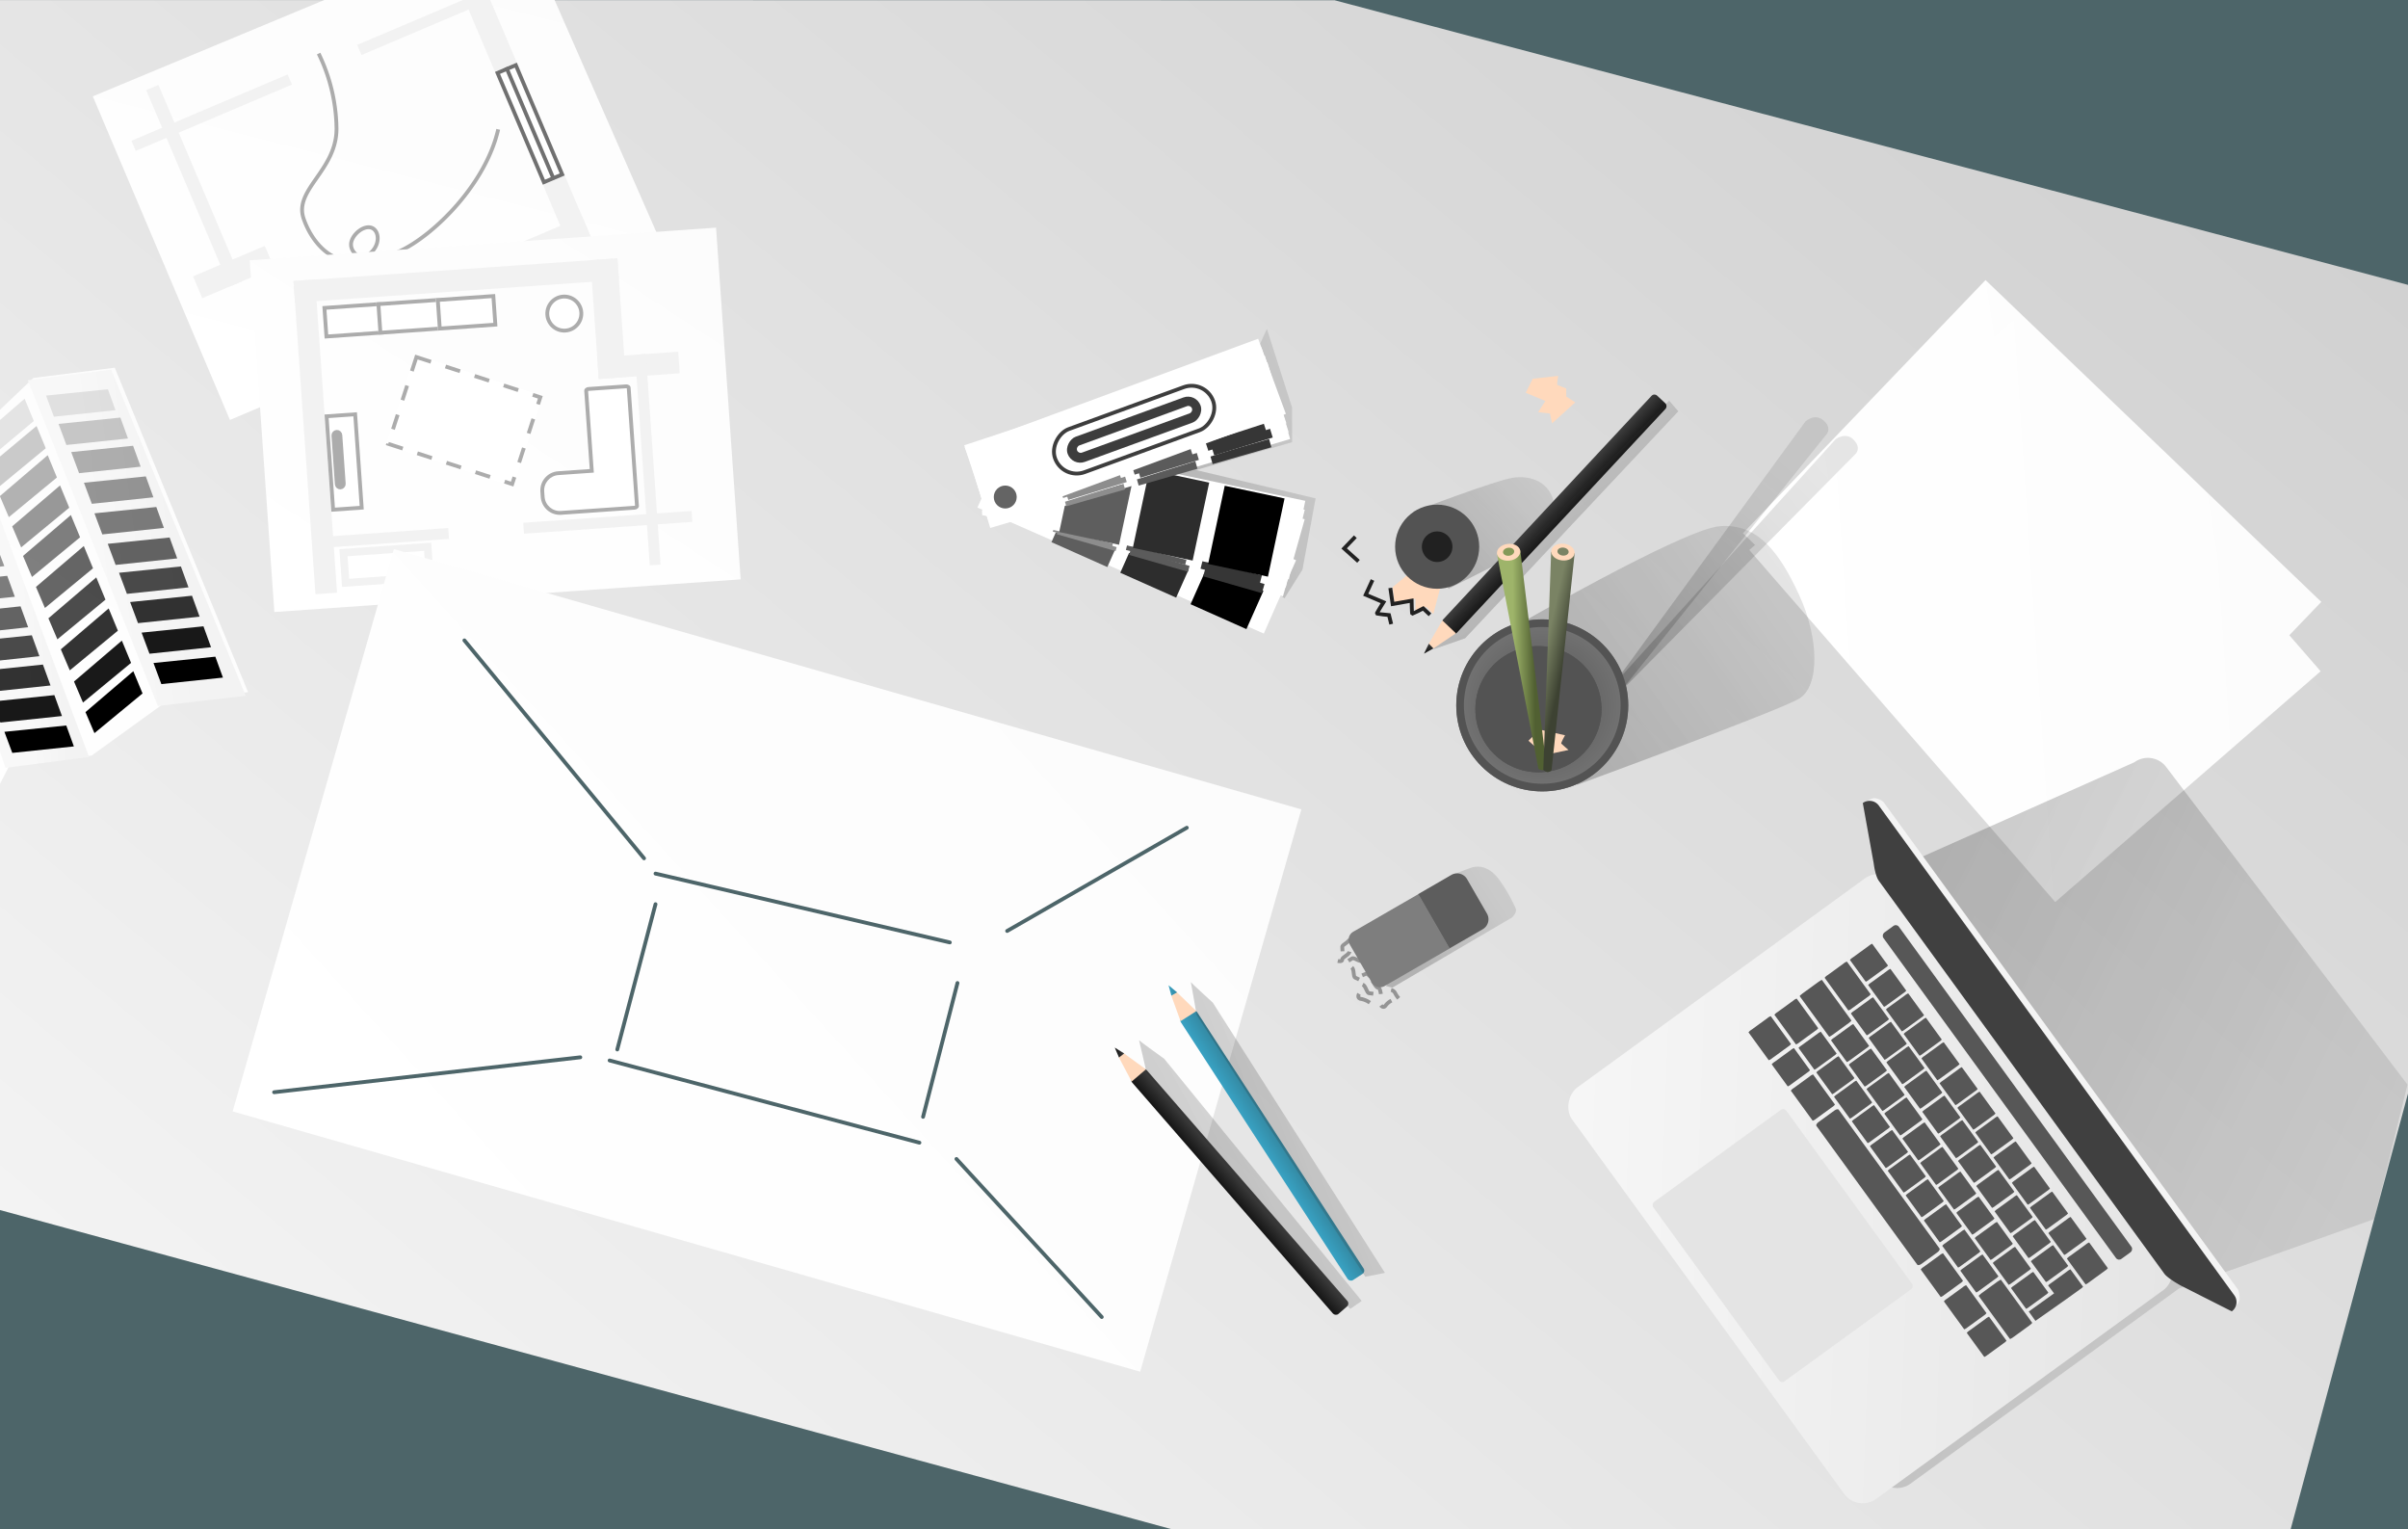 <svg xmlns="http://www.w3.org/2000/svg" xmlns:xlink="http://www.w3.org/1999/xlink" width="630" height="400" viewBox="0 0 630 400">
  <defs>
    <linearGradient id="linear-gradient" x1="0.924" y1="0.003" x2="0.127" y2="1.001" gradientUnits="objectBoundingBox">
      <stop offset="0" stop-color="#d1d1d1"/>
      <stop offset="1" stop-color="#f3f3f3"/>
    </linearGradient>
    <linearGradient id="linear-gradient-2" y1="1.002" x2="1.001" y2="0.008" gradientUnits="objectBoundingBox">
      <stop offset="0" stop-color="#fff"/>
      <stop offset="1" stop-color="#fcfcfc"/>
    </linearGradient>
    <filter id="Rechteck_146" x="452.566" y="70.249" width="157.668" height="156.928" filterUnits="userSpaceOnUse">
      <feOffset dx="1" dy="-0.5" input="SourceAlpha"/>
      <feGaussianBlur stdDeviation="1" result="blur"/>
      <feFlood flood-opacity="0.161"/>
      <feComposite operator="in" in2="blur"/>
      <feComposite in="SourceGraphic"/>
    </filter>
    <filter id="Rechteck_147" x="454.663" y="80.497" width="155.473" height="158.432" filterUnits="userSpaceOnUse">
      <feOffset dx="1" dy="-0.5" input="SourceAlpha"/>
      <feGaussianBlur stdDeviation="1" result="blur-2"/>
      <feFlood flood-opacity="0.161"/>
      <feComposite operator="in" in2="blur-2"/>
      <feComposite in="SourceGraphic"/>
    </filter>
    <filter id="Pfad_140" x="21.275" y="-25.465" width="154.249" height="138.355" filterUnits="userSpaceOnUse">
      <feOffset dx="1" dy="-0.5" input="SourceAlpha"/>
      <feGaussianBlur stdDeviation="1" result="blur-3"/>
      <feFlood flood-opacity="0.161"/>
      <feComposite operator="in" in2="blur-3"/>
      <feComposite in="SourceGraphic"/>
    </filter>
    <filter id="Rechteck_127" x="62.339" y="56.569" width="134.12" height="106.287" filterUnits="userSpaceOnUse">
      <feOffset dx="1" dy="-0.5" input="SourceAlpha"/>
      <feGaussianBlur stdDeviation="1" result="blur-4"/>
      <feFlood flood-opacity="0.161"/>
      <feComposite operator="in" in2="blur-4"/>
      <feComposite in="SourceGraphic"/>
    </filter>
    <filter id="Pfad_53" x="-39.939" y="87.714" width="108.885" height="123.354" filterUnits="userSpaceOnUse">
      <feOffset dx="1" dy="-0.5" input="SourceAlpha"/>
      <feGaussianBlur stdDeviation="1" result="blur-5"/>
      <feFlood flood-opacity="0.161"/>
      <feComposite operator="in" in2="blur-5"/>
      <feComposite in="SourceGraphic"/>
    </filter>
    <filter id="Rechteck_125" x="57.865" y="140.616" width="285.604" height="221.155" filterUnits="userSpaceOnUse">
      <feOffset dx="1" dy="-1" input="SourceAlpha"/>
      <feGaussianBlur stdDeviation="1" result="blur-6"/>
      <feFlood flood-opacity="0.161"/>
      <feComposite operator="in" in2="blur-6"/>
      <feComposite in="SourceGraphic"/>
    </filter>
    <linearGradient id="linear-gradient-8" x1="0.951" y1="0.18" x2="0.117" y2="0.681" gradientUnits="objectBoundingBox">
      <stop offset="0" stop-color="#515151" stop-opacity="0.141"/>
      <stop offset="1" stop-color="#101010" stop-opacity="0.231"/>
    </linearGradient>
    <radialGradient id="radial-gradient" cx="0.5" cy="0.5" r="0.5" gradientUnits="objectBoundingBox">
      <stop offset="0" stop-color="#535353"/>
      <stop offset="1" stop-color="#747474"/>
    </radialGradient>
    <filter id="Ellipse_1" x="376.5" y="157.5" width="54" height="54" filterUnits="userSpaceOnUse">
      <feOffset dx="1" dy="-1" input="SourceAlpha"/>
      <feGaussianBlur stdDeviation="1.5" result="blur-7"/>
      <feFlood flood-opacity="0.18"/>
      <feComposite operator="in" in2="blur-7"/>
      <feComposite in="SourceGraphic"/>
    </filter>
    <linearGradient id="linear-gradient-12" x1="0.032" y1="0.613" x2="0.993" y2="0.612" gradientUnits="objectBoundingBox">
      <stop offset="0" stop-color="#161616"/>
      <stop offset="1" stop-color="#3e3e3e"/>
    </linearGradient>
    <linearGradient id="linear-gradient-15" x1="0.032" y1="0.613" x2="0.993" y2="0.612" gradientUnits="objectBoundingBox">
      <stop offset="0" stop-color="#38a1c2"/>
      <stop offset="1" stop-color="#3488a1"/>
    </linearGradient>
    <filter id="Rechteck_128" x="254.129" y="113.468" width="86.452" height="55.537" filterUnits="userSpaceOnUse">
      <feOffset dy="1" input="SourceAlpha"/>
      <feGaussianBlur stdDeviation="0.5" result="blur-8"/>
      <feFlood flood-opacity="0.161"/>
      <feComposite operator="in" in2="blur-8"/>
      <feComposite in="SourceGraphic"/>
    </filter>
    <filter id="Rechteck_135" x="255.283" y="113.479" width="87.612" height="45.789" filterUnits="userSpaceOnUse">
      <feOffset dy="1" input="SourceAlpha"/>
      <feGaussianBlur stdDeviation="0.5" result="blur-9"/>
      <feFlood flood-opacity="0.161"/>
      <feComposite operator="in" in2="blur-9"/>
      <feComposite in="SourceGraphic"/>
    </filter>
    <filter id="Rechteck_134" x="255.267" y="113.767" width="87.645" height="43.214" filterUnits="userSpaceOnUse">
      <feOffset dy="1" input="SourceAlpha"/>
      <feGaussianBlur stdDeviation="0.5" result="blur-10"/>
      <feFlood flood-opacity="0.161"/>
      <feComposite operator="in" in2="blur-10"/>
      <feComposite in="SourceGraphic"/>
    </filter>
    <filter id="Rechteck_129" x="255.302" y="114.078" width="87.574" height="40.59" filterUnits="userSpaceOnUse">
      <feOffset dy="1" input="SourceAlpha"/>
      <feGaussianBlur stdDeviation="0.5" result="blur-11"/>
      <feFlood flood-opacity="0.161"/>
      <feComposite operator="in" in2="blur-11"/>
      <feComposite in="SourceGraphic"/>
    </filter>
    <filter id="Rechteck_133" x="251.663" y="95.225" width="87.611" height="45.789" filterUnits="userSpaceOnUse">
      <feOffset dy="1" input="SourceAlpha"/>
      <feGaussianBlur stdDeviation="0.5" result="blur-12"/>
      <feFlood flood-opacity="0.161"/>
      <feComposite operator="in" in2="blur-12"/>
      <feComposite in="SourceGraphic"/>
    </filter>
    <filter id="Pfad_54" x="251.219" y="93.182" width="87.557" height="47.058" filterUnits="userSpaceOnUse">
      <feOffset dy="1" input="SourceAlpha"/>
      <feGaussianBlur stdDeviation="0.5" result="blur-13"/>
      <feFlood flood-opacity="0.161"/>
      <feComposite operator="in" in2="blur-13"/>
      <feComposite in="SourceGraphic"/>
    </filter>
    <filter id="Rechteck_131" x="250.731" y="90.964" width="87.476" height="48.312" filterUnits="userSpaceOnUse">
      <feOffset dy="1" input="SourceAlpha"/>
      <feGaussianBlur stdDeviation="0.5" result="blur-14"/>
      <feFlood flood-opacity="0.161"/>
      <feComposite operator="in" in2="blur-14"/>
      <feComposite in="SourceGraphic"/>
    </filter>
    <filter id="Rechteck_130" x="250.851" y="88.729" width="87.237" height="50.779" filterUnits="userSpaceOnUse">
      <feOffset dy="1" input="SourceAlpha"/>
      <feGaussianBlur stdDeviation="0.5" result="blur-15"/>
      <feFlood flood-opacity="0.161"/>
      <feComposite operator="in" in2="blur-15"/>
      <feComposite in="SourceGraphic"/>
    </filter>
    <linearGradient id="linear-gradient-22" x1="0.675" y1="0.47" x2="0.313" y2="0.546" gradientUnits="objectBoundingBox">
      <stop offset="0" stop-color="#f3f3f3"/>
      <stop offset="1" stop-color="#f8f8f8"/>
    </linearGradient>
    <linearGradient id="linear-gradient-26" x1="0.019" y1="0.961" x2="0.971" y2="0.004" gradientUnits="objectBoundingBox">
      <stop offset="0" stop-color="#f6f6f6"/>
      <stop offset="1" stop-color="#e5e5e5"/>
    </linearGradient>
    <filter id="Pfad_74" x="363.377" y="149.275" width="13.727" height="11.826" filterUnits="userSpaceOnUse">
      <feOffset dx="1" dy="-0.5" input="SourceAlpha"/>
      <feGaussianBlur result="blur-16"/>
      <feFlood flood-opacity="0.161"/>
      <feComposite operator="in" in2="blur-16"/>
      <feComposite in="SourceGraphic"/>
    </filter>
    <filter id="Pfad_74-2" x="355.32" y="146.723" width="17.842" height="16.93" filterUnits="userSpaceOnUse">
      <feOffset dx="1" dy="-0.5" input="SourceAlpha"/>
      <feGaussianBlur result="blur-17"/>
      <feFlood flood-opacity="0.161"/>
      <feComposite operator="in" in2="blur-17"/>
      <feComposite in="SourceGraphic"/>
    </filter>
    <filter id="Pfad_74-3" x="350.707" y="136.438" width="12.969" height="12.54" filterUnits="userSpaceOnUse">
      <feOffset dx="1" dy="-0.5" input="SourceAlpha"/>
      <feGaussianBlur result="blur-18"/>
      <feFlood flood-opacity="0.161"/>
      <feComposite operator="in" in2="blur-18"/>
      <feComposite in="SourceGraphic"/>
    </filter>
    <linearGradient id="linear-gradient-27" x1="0.334" y1="0.509" x2="0.753" y2="0.487" gradientUnits="objectBoundingBox">
      <stop offset="0" stop-color="#9eb46a"/>
      <stop offset="1" stop-color="#516032"/>
    </linearGradient>
    <linearGradient id="linear-gradient-28" x1="0.334" y1="0.509" x2="0.753" y2="0.487" gradientUnits="objectBoundingBox">
      <stop offset="0" stop-color="#7a8364"/>
      <stop offset="1" stop-color="#3d4232"/>
    </linearGradient>
    <clipPath id="clip-einzelseminar">
      <rect width="630" height="400"/>
    </clipPath>
  </defs>
  <g id="einzelseminar" clip-path="url(#clip-einzelseminar)">
    <rect width="630" height="400" fill="#fff"/>
    <g id="Gruppe_523" data-name="Gruppe 523" transform="translate(-8992 -11525)">
      <rect id="Rechteck_150" data-name="Rechteck 150" width="631" height="401" transform="translate(8991 11525)" fill="#4d6569"/>
      <path id="Pfad_43" data-name="Pfad 43" d="M25.111,91.61,363.329.985,653.869.169l23.519,87.773,31.2,116.44-.146,119.276L596.577,353.632,430.006,398.265,107.036,397,80.29,297.541Z" transform="matrix(0.966, 0.259, -0.259, 0.966, 8990.455, 11430.012)" fill="url(#linear-gradient)"/>
      <g transform="matrix(1, 0, 0, 1, 8992, 11525)" filter="url(#Rechteck_146)">
        <rect id="Rechteck_146-2" data-name="Rechteck 146" width="122" height="92" transform="matrix(0.72, 0.69, -0.69, 0.72, 518.47, 73.75)" fill="url(#linear-gradient-2)"/>
      </g>
      <g transform="matrix(1, 0, 0, 1, 8992, 11525)" filter="url(#Rechteck_147)">
        <rect id="Rechteck_147-2" data-name="Rechteck 147" width="122" height="92" transform="translate(526.1 84) rotate(49)" fill="url(#linear-gradient-2)"/>
      </g>
      <g transform="matrix(1, 0, 0, 1, 8992, 11525)" filter="url(#Pfad_140)">
        <path id="Pfad_140-2" data-name="Pfad 140" d="M0,0,66.836.447,121.152,23.5,122,92H0Z" transform="matrix(0.92, -0.39, 0.39, 0.92, 23.28, 25.7)" fill="url(#linear-gradient-2)"/>
      </g>
      <g id="Gruppe_516" data-name="Gruppe 516" transform="matrix(-0.921, 0.391, -0.391, -0.921, 10378.818, 13437.193)">
        <rect id="Rechteck_99" data-name="Rechteck 99" width="85.628" height="6.199" transform="translate(411 2183)" fill="#f2f2f2"/>
        <rect id="Rechteck_101" data-name="Rechteck 101" width="32.546" height="2.881" transform="translate(415.068 2250.611)" fill="#f2f2f2"/>
        <rect id="Rechteck_102" data-name="Rechteck 102" width="44.364" height="2.881" transform="translate(467.375 2250.611)" fill="#f2f2f2"/>
        <rect id="Rechteck_106" data-name="Rechteck 106" width="20.341" height="6.199" transform="translate(490.428 2208.378)" fill="#f2f2f2"/>
        <rect id="Rechteck_100" data-name="Rechteck 100" width="82.528" height="6.199" transform="translate(417.199 2183) rotate(90)" fill="#f2f2f2"/>
        <rect id="Rechteck_104" data-name="Rechteck 104" width="31.19" height="6.199" transform="translate(496.628 2183) rotate(90)" fill="#f2f2f2"/>
        <rect id="Rechteck_105" data-name="Rechteck 105" width="55.794" height="3.487" transform="translate(503.021 2208.378) rotate(90)" fill="#f2f2f2"/>
        <g id="Gruppe_515" data-name="Gruppe 515" transform="translate(411 2200.877)">
          <g id="Rechteck_236" data-name="Rechteck 236" transform="translate(6.199) rotate(90)" fill="#fff" stroke="#707070" stroke-width="1">
            <rect width="32.038" height="6.199" stroke="none"/>
            <rect x="0.5" y="0.5" width="31.038" height="5.199" fill="none"/>
          </g>
          <line id="Linie_73" data-name="Linie 73" y2="31.888" transform="translate(3.02 0.121)" fill="none" stroke="#707070" stroke-width="1"/>
        </g>
        <path id="Pfad_130" data-name="Pfad 130" d="M4634.771-4489.486c8.584-11.877,26.1-18.838,36.014-19.251s12.1,3.912,11.239,6.408-5.826,3.948-7.124,1.588,1.666-6.993,7.683-5.577,8.641,8.706,8.141,15.278c-.605,7.97-12.822,8.185-17.094,18.206a46.017,46.017,0,0,0-3.377,19.926" transform="translate(-4212.472 6708.249)" fill="none" stroke="#acacac" stroke-width="1"/>
      </g>
      <rect id="Rechteck_149" data-name="Rechteck 149" width="122" height="35" transform="translate(9041.399 11490)" fill="#fff"/>
      <g transform="matrix(1, 0, 0, 1, 8992, 11525)" filter="url(#Rechteck_127)">
        <rect id="Rechteck_127-2" data-name="Rechteck 127" width="122" height="92" transform="matrix(1, -0.07, 0.07, 1, 64.34, 68.58)" fill="url(#linear-gradient-2)"/>
      </g>
      <g transform="matrix(1, 0, 0, 1, 8992, 11525)" filter="url(#Pfad_53)">
        <path id="Pfad_53-2" data-name="Pfad 53" d="M65.788,29.763,79-1.362,90.352-5.637,111.011.209,110,92,87.876,86.281,65.841,91.315,44.8,85.46,40.685,88.9Z" transform="matrix(0.92, -0.39, 0.39, 0.92, -73.19, 139.78)" fill="url(#linear-gradient-2)"/>
      </g>
      <g id="Gruppe_295" data-name="Gruppe 295" transform="matrix(0.998, -0.07, 0.07, 0.998, 8594.597, 9204.725)">
        <rect id="Rechteck_99-2" data-name="Rechteck 99" width="84.914" height="5.661" transform="translate(305.399 2420)" fill="#f2f2f2"/>
        <rect id="Rechteck_101-2" data-name="Rechteck 101" width="32.371" height="2.865" transform="translate(308.881 2487.247)" fill="#f2f2f2"/>
        <rect id="Rechteck_102-2" data-name="Rechteck 102" width="44.125" height="2.865" transform="translate(360.906 2487.247)" fill="#f2f2f2"/>
        <rect id="Rechteck_106-2" data-name="Rechteck 106" width="21.229" height="5.661" transform="translate(383.237 2445.474)" fill="#f2f2f2"/>
        <rect id="Rechteck_100-2" data-name="Rechteck 100" width="82.084" height="5.661" transform="translate(311.06 2420) rotate(90)" fill="#f2f2f2"/>
        <rect id="Rechteck_104-2" data-name="Rechteck 104" width="31.135" height="7.076" transform="translate(390.313 2420) rotate(90)" fill="#f2f2f2"/>
        <rect id="Rechteck_105-2" data-name="Rechteck 105" width="55.194" height="2.83" transform="translate(395.974 2445.474) rotate(90)" fill="#f2f2f2"/>
        <g id="Rechteck_107" data-name="Rechteck 107" transform="translate(335.8 2441.422) rotate(22)" fill="#fff" stroke="#acacac" stroke-width="1" stroke-dasharray="4">
          <rect width="35.069" height="24.856" stroke="none"/>
          <rect x="0.5" y="0.5" width="34.069" height="23.856" fill="none"/>
        </g>
        <g id="Vereinigungsmenge_6" data-name="Vereinigungsmenge 6" transform="translate(391.388 2453.047) rotate(90)" fill="#fff">
          <path d="M 27.813 24.934 L 26.41 24.934 C 23.928 24.934 21.909 22.916 21.909 20.434 L 21.909 12.144 L 21.909 11.644 L 21.409 11.644 L 0.914 11.644 C 0.718 11.644 0.5 11.374 0.5 10.987 L 0.5 1.156 C 0.5 0.77 0.718 0.5 0.914 0.5 L 31.9 0.5 C 32.095 0.5 32.312 0.77 32.312 1.156 L 32.312 5 L 32.312 20.434 C 32.312 22.916 30.294 24.934 27.813 24.934 Z" stroke="none"/>
          <path d="M 27.813 24.434 C 30.018 24.434 31.812 22.64 31.812 20.434 L 31.812 5 L 31.812 1.156 C 31.812 1.087 31.798 1.034 31.783 1 L 1.029 1 C 1.015 1.034 1 1.087 1 1.156 L 1 10.987 C 1 11.057 1.015 11.11 1.029 11.144 L 21.409 11.144 L 22.409 11.144 L 22.409 12.144 L 22.409 20.434 C 22.409 22.64 24.204 24.434 26.41 24.434 L 27.813 24.434 M 27.813 25.434 L 26.41 25.434 C 23.648 25.434 21.409 23.196 21.409 20.434 L 21.409 12.144 L 0.914 12.144 C 0.409 12.144 1.226806602971919e-06 11.626 1.226806602971919e-06 10.987 L 1.226806602971919e-06 1.156 C 1.226806602971919e-06 0.517 0.409 7.629394005448376e-09 0.914 7.629394005448376e-09 L 31.9 7.629394005448376e-09 C 32.404 7.629394005448376e-09 32.812 0.517 32.812 1.156 L 32.812 5 L 32.812 20.434 C 32.812 23.196 30.574 25.434 27.813 25.434 Z" stroke="none" fill="#acacac"/>
        </g>
        <g id="Rechteck_109" data-name="Rechteck 109" transform="translate(312.475 2427.076)" fill="#fff" stroke="#acacac" stroke-width="1">
          <rect width="15.568" height="8.491" stroke="none"/>
          <rect x="0.5" y="0.5" width="14.568" height="7.491" fill="none"/>
        </g>
        <g id="Rechteck_114" data-name="Rechteck 114" transform="translate(312.475 2490.762)" fill="#fff" stroke="#f2f2f2" stroke-width="2">
          <rect width="24.059" height="9.907" stroke="none"/>
          <rect x="1" y="1" width="22.059" height="7.907" fill="none"/>
        </g>
        <g id="Rechteck_112" data-name="Rechteck 112" transform="translate(319.551 2455.381) rotate(90)" fill="#fff" stroke="#acacac" stroke-width="1">
          <rect width="25.474" height="8.491" stroke="none"/>
          <rect x="0.5" y="0.5" width="24.474" height="7.491" fill="none"/>
        </g>
        <g id="Rechteck_113" data-name="Rechteck 113" transform="translate(315.306 2459.627) rotate(90)" fill="#fff" stroke="#acacac" stroke-width="2">
          <rect width="15.568" height="2.83" rx="1.415" stroke="none"/>
          <rect x="1" y="1" width="13.568" height="0.83" rx="0.415" fill="none"/>
        </g>
        <g id="Rechteck_110" data-name="Rechteck 110" transform="translate(326.628 2427.076)" fill="#fff" stroke="#acacac" stroke-width="1">
          <rect width="16.983" height="8.491" stroke="none"/>
          <rect x="0.5" y="0.5" width="15.983" height="7.491" fill="none"/>
        </g>
        <g id="Rechteck_111" data-name="Rechteck 111" transform="translate(342.195 2427.076)" fill="#fff" stroke="#acacac" stroke-width="1">
          <rect width="15.568" height="8.491" stroke="none"/>
          <rect x="0.5" y="0.5" width="14.568" height="7.491" fill="none"/>
        </g>
        <g id="Ellipse_17" data-name="Ellipse 17" transform="translate(370.5 2428.491)" fill="#fff" stroke="#acacac" stroke-width="1">
          <circle cx="4.953" cy="4.953" r="4.953" stroke="none"/>
          <circle cx="4.953" cy="4.953" r="4.453" fill="none"/>
        </g>
      </g>
      <g transform="matrix(1, 0, 0, 1, 8992, 11525)" filter="url(#Rechteck_125)">
        <rect id="Rechteck_125-2" data-name="Rechteck 125" width="247" height="153" transform="translate(102.04 144.62) rotate(16)" fill="url(#linear-gradient-2)"/>
      </g>
      <path id="Pfad_47" data-name="Pfad 47" d="M11110.622,5410.318l84.087-70.211s2.846-1.639,4.642.8,0,3.719,0,3.719l-90.268,68.772Z" transform="translate(-2689.743 9162.035) rotate(-14)" fill="url(#linear-gradient-8)"/>
      <path id="Pfad_52" data-name="Pfad 52" d="M11110.622,5410.318l84.087-70.211s2.846-1.639,4.642.8,0,3.719,0,3.719l-90.268,68.772Z" transform="translate(-2356.706 7909.746) rotate(-8)" fill="url(#linear-gradient-8)"/>
      <path id="Pfad_44" data-name="Pfad 44" d="M11116.627,5418.271s52.666-19.295,58.085-22.546,5.2-15.823,0-27.095-10.946-18.835-20.809-17.99-55.028,27.055-55.028,27.055Z" transform="translate(-1712 6312)" fill="url(#linear-gradient-8)"/>
      <path id="Pfad_73" data-name="Pfad 73" d="M11106.913,5391.3s23.561-10.222,26.014-11.876,3.632-7.771,2.076-11.352-5.357-5.292-9.822-4.862-26.306,7.442-26.306,7.442Z" transform="translate(-2002.868 6876.354) rotate(-3)" fill="url(#linear-gradient-8)"/>
      <g id="Gruppe_489" data-name="Gruppe 489" transform="translate(8686.838 9618.838)">
        <g transform="matrix(1, 0, 0, 1, 305.16, 1906.16)" filter="url(#Ellipse_1)">
          <g id="Ellipse_1-2" data-name="Ellipse 1" transform="translate(380 163)" stroke="#535353" stroke-width="2" fill="url(#radial-gradient)">
            <circle cx="22.5" cy="22.5" r="22.5" stroke="none"/>
            <circle cx="22.5" cy="22.5" r="21.5" fill="none"/>
          </g>
        </g>
        <g id="Ellipse_2" data-name="Ellipse 2" transform="translate(691.162 2075.162)" fill="#535353" stroke="#535353" stroke-width="2">
          <circle cx="16.5" cy="16.5" r="16.5" stroke="none"/>
          <circle cx="16.5" cy="16.5" r="15.5" fill="none"/>
        </g>
      </g>
      <g id="Gruppe_508" data-name="Gruppe 508" transform="translate(7423.059 12811.524) rotate(-104)">
        <rect id="Rechteck_126" data-name="Rechteck 126" width="5" height="82" rx="1" transform="matrix(0.839, -0.545, 0.545, 0.839, 615.435, 2162.573)" fill="url(#linear-gradient-12)"/>
        <path id="Pfad_50" data-name="Pfad 50" d="M13098.281,5461.675c0-.128.8,8.793.8,8.793l44.12,68.488,3.279-1.651-42.346-69.914S13098.281,5461.8,13098.281,5461.675Z" transform="translate(-12485.062 -3305.358)" fill="url(#linear-gradient-8)"/>
        <path id="Pfad_48" data-name="Pfad 48" d="M13094.872,5472.1l-2.433-6.7,1.41-.92,5.151,4.987Z" transform="translate(-12479 -3309)" fill="#ffd9bc"/>
        <path id="Pfad_49" data-name="Pfad 49" d="M13092.46,5465.417l-.735-2.718,2.228,1.86Z" transform="translate(-12479 -3309)" fill="url(#linear-gradient-12)"/>
      </g>
      <g id="Gruppe_493" data-name="Gruppe 493" transform="translate(8685 9629)">
        <rect id="Rechteck_126-2" data-name="Rechteck 126" width="5" height="82" rx="1" transform="matrix(0.839, -0.545, 0.545, 0.839, 615.435, 2162.573)" fill="url(#linear-gradient-15)"/>
        <path id="Pfad_48-2" data-name="Pfad 48" d="M13094.872,5472.1l-2.433-6.7,1.41-.92,5.151,4.987Z" transform="translate(-12479 -3309)" fill="#ffd9bc"/>
        <path id="Pfad_49-2" data-name="Pfad 49" d="M13092.46,5465.417l-.735-2.718,2.228,1.86Z" transform="translate(-12479 -3309)" fill="url(#linear-gradient-15)"/>
        <path id="Pfad_50-2" data-name="Pfad 50" d="M13097.547,5461.875c0-.128,1.539,8.593,1.539,8.593l44.12,68.488,5.13-1.026-45.018-70.668S13097.547,5462,13097.547,5461.875Z" transform="translate(-12479 -3309)" fill="url(#linear-gradient-8)"/>
      </g>
      <g id="Gruppe_494" data-name="Gruppe 494" transform="translate(8377.156 9751.548) rotate(-8)">
        <rect id="Rechteck_126-3" data-name="Rechteck 126" width="5" height="82" rx="1" transform="matrix(0.839, -0.545, 0.545, 0.839, 615.435, 2162.573)" fill="url(#linear-gradient-12)"/>
        <path id="Pfad_48-3" data-name="Pfad 48" d="M13094.872,5472.1l-2.433-6.7,1.41-.92,5.151,4.987Z" transform="translate(-12479 -3309)" fill="#ffd9bc"/>
        <path id="Pfad_49-3" data-name="Pfad 49" d="M13092.46,5465.417l-.735-2.718,2.228,1.86Z" transform="translate(-12479 -3309)" fill="url(#linear-gradient-12)"/>
        <path id="Pfad_50-3" data-name="Pfad 50" d="M13098.281,5461.675c0-.128.8,8.793.8,8.793l44.12,68.488,3.279-1.651-42.346-69.914S13098.281,5461.8,13098.281,5461.675Z" transform="translate(-12479 -3309)" fill="url(#linear-gradient-8)"/>
      </g>
      <g id="Gruppe_509" data-name="Gruppe 509" transform="translate(8685 9629)">
        <path id="Pfad_79" data-name="Pfad 79" d="M13122.063,11820.481l4.7-7.5,3.436-18.626-31.285-7.414,25.129-7.282v-9.055l-6.585-20.577-1.906,4.183-35.806,37.071Z" transform="translate(-12479 -9768)" fill="url(#linear-gradient-8)"/>
        <g id="Gruppe_492" data-name="Gruppe 492" transform="translate(-1720.937 1798.393) rotate(-66)">
          <g transform="matrix(0.41, 0.91, -0.91, 0.41, 735.67, 1892.31)" filter="url(#Rechteck_128)">
            <rect id="Rechteck_128-2" data-name="Rechteck 128" width="21" height="82" transform="translate(255.63 133.15) rotate(-66)" fill="#fff"/>
          </g>
          <g id="Gruppe_495" data-name="Gruppe 495">
            <path id="Pfad_57" data-name="Pfad 57" d="M-.217-.387h11v16h-11Z" transform="translate(718.2 2241.532)"/>
            <path id="Pfad_56" data-name="Pfad 56" d="M-.471-3.984H8.261v16H-.471Z" transform="translate(718.494 2224.982)" fill="#2d2d2d"/>
            <path id="Pfad_58" data-name="Pfad 58" d="M-.471-3.984H8.261v16H-.471Z" transform="translate(718.481 2205.284)" fill="#5e5e5e"/>
          </g>
          <g transform="matrix(0.41, 0.91, -0.91, 0.41, 735.67, 1892.31)" filter="url(#Rechteck_135)">
            <rect id="Rechteck_135-2" data-name="Rechteck 135" width="21" height="82" transform="translate(256.78 134.17) rotate(-74)" fill="#fff"/>
          </g>
          <g id="Gruppe_496" data-name="Gruppe 496">
            <path id="Pfad_57-2" data-name="Pfad 57" d="M-.217-.387H2.27v16H-.217Z" transform="translate(726.259 2241.534) rotate(-8)" fill="#363636"/>
            <path id="Pfad_56-2" data-name="Pfad 56" d="M-.471-3.984H1.124v16H-.471Z" transform="translate(724.247 2225.104) rotate(-8)" fill="#5b5b5b"/>
            <path id="Pfad_58-2" data-name="Pfad 58" d="M-.471-3.984H.605v16H-.471Z" transform="translate(721.493 2205.6) rotate(-8)" fill="#8d8d8d"/>
          </g>
          <g transform="matrix(0.41, 0.91, -0.91, 0.41, 735.67, 1892.31)" filter="url(#Rechteck_134)">
            <rect id="Rechteck_134-2" data-name="Rechteck 134" width="21" height="82" transform="translate(256.77 134.64) rotate(-76)" fill="#fff"/>
          </g>
          <g id="Gruppe_497" data-name="Gruppe 497" transform="matrix(0.999, -0.035, 0.035, 0.999, -76.446, 26.274)">
            <path id="Pfad_57-3" data-name="Pfad 57" d="M-.217-.387H2v16H-.217Z" transform="translate(726.525 2241.497) rotate(-8)" fill="#363636"/>
            <path id="Pfad_56-3" data-name="Pfad 56" d="M-.471-3.984H.851v16H-.471Z" transform="translate(724.518 2225.066) rotate(-8)" fill="#5b5b5b"/>
            <path id="Pfad_58-3" data-name="Pfad 58" d="M-.471-3.984H.306v16H-.471Z" transform="translate(721.789 2205.558) rotate(-8)" fill="#8d8d8d"/>
          </g>
          <g transform="matrix(0.41, 0.91, -0.91, 0.41, 735.67, 1892.31)" filter="url(#Rechteck_129)">
            <rect id="Rechteck_129-2" data-name="Rechteck 129" width="21" height="82" transform="matrix(0.21, -0.98, 0.98, 0.21, 256.8, 135.12)" fill="#fff"/>
          </g>
          <g id="Gruppe_498" data-name="Gruppe 498" transform="matrix(0.978, -0.208, 0.208, 0.978, -439.143, 198.621)">
            <path id="Pfad_57-4" data-name="Pfad 57" d="M-.217-.387H20.694v16H-.217Z" transform="translate(718.482 2241.532)"/>
            <path id="Pfad_56-4" data-name="Pfad 56" d="M-.471-3.984H20.378v16H-.471Z" transform="translate(718.756 2224.982)" fill="#2d2d2d"/>
            <path id="Pfad_58-4" data-name="Pfad 58" d="M-.471-3.984H15.465v16H-.471Z" transform="translate(718.803 2205.284)" fill="#5e5e5e"/>
          </g>
          <g transform="matrix(0.41, 0.91, -0.91, 0.41, 735.67, 1892.31)" filter="url(#Rechteck_133)">
            <rect id="Rechteck_133-2" data-name="Rechteck 133" width="21" height="82" transform="matrix(-0.28, -0.96, 0.96, -0.28, 258.95, 138.51)" fill="#fff"/>
          </g>
          <g id="Gruppe_499" data-name="Gruppe 499" transform="matrix(0.848, -0.53, 0.53, 0.848, -1050.152, 716.192)">
            <path id="Pfad_57-5" data-name="Pfad 57" d="M-.217-.387h2.23v16H-.217Z" transform="translate(726.902 2241.444) rotate(-8)" fill="#363636"/>
            <path id="Pfad_56-5" data-name="Pfad 56" d="M-.471-3.984h2.61v16H-.471Z" transform="translate(724.788 2225.028) rotate(-8)" fill="#5b5b5b"/>
            <path id="Pfad_58-5" data-name="Pfad 58" d="M-.471-3.984H1.1v16H-.471Z" transform="translate(722.066 2205.519) rotate(-8)" fill="#8d8d8d"/>
          </g>
          <g transform="matrix(0.41, 0.91, -0.91, 0.41, 735.67, 1892.31)" filter="url(#Pfad_54)">
            <path id="Pfad_54-2" data-name="Pfad 54" d="M.236.625h21v82h-21Z" transform="translate(258.33 138.15) rotate(-107)" fill="#fff"/>
          </g>
          <g id="Gruppe_500" data-name="Gruppe 500" transform="matrix(0.839, -0.545, 0.545, 0.839, -1074.736, 746.057)">
            <path id="Pfad_57-6" data-name="Pfad 57" d="M-.247-.056H2.572v16H-.247Z" transform="translate(726.319 2241.526) rotate(-8)" fill="#363636"/>
            <path id="Pfad_56-6" data-name="Pfad 56" d="M-.417-3.678H2.74v16H-.417Z" transform="translate(724.247 2225.104) rotate(-8)" fill="#5b5b5b"/>
            <path id="Pfad_58-6" data-name="Pfad 58" d="M-.5-3.712H1.583v16H-.5Z" transform="translate(721.56 2205.59) rotate(-8)" fill="#8d8d8d"/>
          </g>
          <g transform="matrix(0.41, 0.91, -0.91, 0.41, 735.67, 1892.31)" filter="url(#Rechteck_131)">
            <rect id="Rechteck_131-2" data-name="Rechteck 131" width="21" height="82" transform="translate(258.72 136.78) rotate(-108)" fill="#fff"/>
          </g>
          <g id="Gruppe_501" data-name="Gruppe 501" transform="translate(-1099.678 776.777) rotate(-34)">
            <path id="Pfad_57-7" data-name="Pfad 57" d="M-.216.52h2.23v16H-.216Z" transform="translate(726.902 2241.444) rotate(-8)" fill="#363636"/>
            <path id="Pfad_56-7" data-name="Pfad 56" d="M-.392-3.181h2.61v16H-.392Z" transform="translate(724.788 2225.028) rotate(-8)" fill="#5b5b5b"/>
            <path id="Pfad_58-7" data-name="Pfad 58" d="M-.432-3.179h1.57v16H-.432Z" transform="translate(722.066 2205.519) rotate(-8)" fill="#8d8d8d"/>
          </g>
          <g transform="matrix(0.41, 0.91, -0.91, 0.41, 735.67, 1892.31)" filter="url(#Rechteck_130)">
            <rect id="Rechteck_130-2" data-name="Rechteck 130" width="21" height="82" transform="translate(259.53 137.01) rotate(-110)" fill="#fff"/>
          </g>
          <rect id="Rechteck_136" data-name="Rechteck 136" width="7" height="37" rx="3.5" transform="matrix(0.719, -0.695, 0.695, 0.719, 738.31, 2198.218)" fill="#3d3d3d"/>
          <rect id="Rechteck_138" data-name="Rechteck 138" width="2" height="32" rx="1" transform="matrix(0.719, -0.695, 0.695, 0.719, 741.958, 2198.343)" fill="#fff"/>
          <g id="Rechteck_137" data-name="Rechteck 137" transform="matrix(0.719, -0.695, 0.695, 0.719, 733.373, 2197.425)" fill="none" stroke="#3d3d3d" stroke-width="1">
            <rect width="13" height="45" rx="6.5" stroke="none"/>
            <rect x="0.5" y="0.5" width="12" height="44" rx="6" fill="none"/>
          </g>
        </g>
      </g>
      <circle id="Ellipse_3" data-name="Ellipse 3" cx="3" cy="3" r="3" transform="translate(9252 11652)" fill="#646464"/>
      <path id="Pfad_59" data-name="Pfad 59" d="M12793.278,5304.453l21.8-2.776,35.222,85.309-23.01,2.668Z" transform="translate(-3794 6320)" fill="url(#linear-gradient-22)"/>
      <path id="Pfad_60" data-name="Pfad 60" d="M12826,5382.7v-60.724l24.3,65.013-21.862,2.848Z" transform="translate(-3835 6336)" fill="url(#linear-gradient-22)"/>
      <g id="Gruppe_503" data-name="Gruppe 503" transform="translate(8693.296 9632.053)">
        <path id="Pfad_62" data-name="Pfad 62" d="M13143.443,5459.846l1.66.433,31.292-18.345s1.5-1.367.957-2.461a42.833,42.833,0,0,0-4.322-7.5c-2.356-3.13-5.009-3.867-7.44-3.02s-5.6,2.177-5.6,2.177Z" transform="translate(-12482.127 -3309)" fill="url(#linear-gradient-8)"/>
        <path id="Rechteck_139" data-name="Rechteck 139" d="M3,0H13.4a3,3,0,0,1,3,3V13.121a0,0,0,0,1,0,0H0a0,0,0,0,1,0,0V3A3,3,0,0,1,3,0Z" transform="translate(681.027 2120.292) rotate(60)" fill="#5d5d5d"/>
        <g id="Gruppe_502" data-name="Gruppe 502" transform="matrix(0.921, -0.391, 0.391, 0.921, 647.07, 2140.582)">
          <path id="Pfad_63" data-name="Pfad 63" d="M.469,0s-1.054.809,0,1.456a5.631,5.631,0,0,1,1.7,1.78" transform="translate(1.335 14.132)" fill="none" stroke="#949494" stroke-width="1"/>
          <path id="Pfad_71" data-name="Pfad 71" d="M.372,0s-.836.674,0,1.214A4.619,4.619,0,0,1,1.72,2.7" transform="translate(5.742 19.494) rotate(-65)" fill="none" stroke="#949494" stroke-width="1"/>
          <path id="Pfad_72" data-name="Pfad 72" d="M.551,0a1.553,1.553,0,0,1,0,1.3A6.512,6.512,0,0,0,0,2.9" transform="translate(9.449 16.757) rotate(-30)" fill="none" stroke="#949494" stroke-width="1"/>
          <path id="Pfad_64" data-name="Pfad 64" d="M0,0C.112.479.194,2.178.679,2.34s0,1.78,0,1.78" transform="translate(6.365 12.288)" fill="none" stroke="#949494" stroke-width="1"/>
          <path id="Pfad_65" data-name="Pfad 65" d="M0,0C.647.725.081,2.424.647,2.747s.971.567.971.567" transform="translate(3.645 12.264)" fill="none" stroke="#949494" stroke-width="1"/>
          <path id="Pfad_67" data-name="Pfad 67" d="M0,0C.647.725.081,2.424.647,2.747s.971.567.971.567" transform="matrix(0.951, 0.309, -0.309, 0.951, 2.78, 7.039)" fill="none" stroke="#949494" stroke-width="1"/>
          <path id="Pfad_68" data-name="Pfad 68" d="M0,0C.647.725.081,2.424.647,2.747s.971.567.971.567" transform="translate(6.003 6.594) rotate(140)" fill="none" stroke="#949494" stroke-width="1"/>
          <path id="Pfad_69" data-name="Pfad 69" d="M0,0C.647.725.081,2.424.647,2.747s.971.567.971.567" transform="translate(5.127 0) rotate(79)" fill="none" stroke="#949494" stroke-width="1"/>
          <path id="Pfad_70" data-name="Pfad 70" d="M0,0C.647.725.081,2.424.647,2.747S.293,3.917.293,3.917" transform="translate(3.845 3.019) rotate(79)" fill="none" stroke="#949494" stroke-width="1"/>
          <path id="Pfad_66" data-name="Pfad 66" d="M0,0H1.295L1.86,1.133" transform="translate(4.455 10.016)" fill="none" stroke="#949494" stroke-width="1"/>
        </g>
        <path id="Pfad_61" data-name="Pfad 61" d="M2.46,0H13.941A2.46,2.46,0,0,1,16.4,2.46V22.142H0V2.46A2.46,2.46,0,0,1,2.46,0Z" transform="translate(658.828 2152.079) rotate(-120)" fill="#7e7e7e"/>
      </g>
      <path id="Pfad_78" data-name="Pfad 78" d="M20.817-13.287l104.2-2.224,23.335,27.691L133,64.269V151a6,6,0,0,1-6,6H6a6,6,0,0,1-6-6L-.45,64.4,14.817-7.287A6,6,0,0,1,20.817-13.287Z" transform="matrix(0.588, 0.809, -0.809, 0.588, 9535.81, 11716.674)" fill="url(#linear-gradient-8)"/>
      <rect id="Rechteck_140" data-name="Rechteck 140" width="133" height="105" rx="6" transform="matrix(0.588, 0.809, -0.809, 0.588, 9484.74, 11751.239)" fill="url(#linear-gradient-26)"/>
      <rect id="Rechteck_143" data-name="Rechteck 143" width="105.5" height="5" rx="1" transform="matrix(0.588, 0.809, -0.809, 0.588, 9488.206, 11766.582)" fill="#575757"/>
      <rect id="Rechteck_145" data-name="Rechteck 145" width="58" height="43" rx="1" transform="matrix(0.588, 0.809, -0.809, 0.588, 9458.74, 11814.684)" fill="#e4e4e4"/>
      <path id="Pfad_77" data-name="Pfad 77" d="M13273.652,11874.169a5.329,5.329,0,0,1,2.656-1.406,3.935,3.935,0,0,1,2.5,1.063l92.734,127.5a5.924,5.924,0,0,1,.385,2.581,3.259,3.259,0,0,1-1.153,1.818Z" transform="translate(-3794 -139)" fill="#f4f4f4"/>
      <path id="Pfad_76" data-name="Pfad 76" d="M-12.918-2.565l158.286.077a3,3,0,0,1,3,3l-13.1,6.727S131.657,9,130,9H3C1.343,9-1.447,7.421-1.447,7.421L-15.918.435A3,3,0,0,1-12.918-2.565Z" transform="matrix(0.588, 0.809, -0.809, 0.588, 9489.074, 11747.666)" fill="#404040"/>
      <g id="Gruppe_505" data-name="Gruppe 505" transform="translate(8690 9626)">
        <g transform="matrix(1, 0, 0, 1, 302, 1899)" filter="url(#Pfad_74)">
          <path id="Pfad_74-4" data-name="Pfad 74" d="M13149.572,5357.776s.876,2.1,1.109,2.1,2.452-.467,2.452-.467l1.167,1.751h2.8l-2.1,7.939-1.868-1.868-2.8,1.4v-3.5l-5.487.993-.467-4.086Z" transform="translate(-12781 -5208)" fill="#ffd9bc"/>
        </g>
        <path id="Pfad_75" data-name="Pfad 75" d="M13144.74,5361.787l.611,4.2,4.969-.877s.055,3.455.16,3.455,2.869-1.435,2.869-1.435l1.78,1.674" transform="translate(-12479 -3309)" fill="none" stroke="#212121" stroke-width="1"/>
      </g>
      <g id="Gruppe_506" data-name="Gruppe 506" transform="matrix(0.839, 0.545, -0.545, 0.839, 9911.299, 9591.585)">
        <g transform="matrix(0.84, -0.54, 0.54, 0.84, 282.02, 2122.18)" filter="url(#Pfad_74-2)">
          <path id="Pfad_74-5" data-name="Pfad 74" d="M13149.572,5357.776s.876,2.1,1.109,2.1,2.452-.467,2.452-.467l1.167,1.751h2.8l-2.1,7.939-1.868-1.868-2.8,1.4v-3.5l-5.487.993-.467-4.086Z" transform="matrix(0.84, 0.54, -0.54, 0.84, -7744.26, -11505.13)" fill="#ffd9bc"/>
        </g>
        <path id="Pfad_75-2" data-name="Pfad 75" d="M13144.74,5361.787l.611,4.2,4.969-.877s.055,3.455.16,3.455,2.869-1.435,2.869-1.435l1.78,1.674" transform="translate(-12479 -3309)" fill="none" stroke="#212121" stroke-width="1"/>
      </g>
      <g id="Gruppe_507" data-name="Gruppe 507" transform="matrix(0.616, 0.788, -0.788, 0.616, 10554.096, 9876.262)">
        <g transform="matrix(0.62, -0.79, 0.79, 0.62, 337.5, 2246.01)" filter="url(#Pfad_74-3)">
          <path id="Pfad_74-6" data-name="Pfad 74" d="M13149.572,5357.776s.876,2.1,1.109,2.1,2.452-.467,2.452-.467l-2.8,5.721-5.487.993-.467-4.086Z" transform="matrix(0.62, 0.79, -0.79, 0.62, -3513.22, -13519.55)" fill="#ffd9bc"/>
        </g>
        <path id="Pfad_75-3" data-name="Pfad 75" d="M13144.74,5361.787l.611,4.2,4.969-.877" transform="translate(-12479 -3309)" fill="none" stroke="#212121" stroke-width="1"/>
      </g>
      <g id="Gruppe_504" data-name="Gruppe 504" transform="translate(8685 9629)">
        <circle id="Ellipse_5" data-name="Ellipse 5" cx="11" cy="11" r="11" transform="translate(672 2028)" fill="#535353"/>
        <circle id="Ellipse_6" data-name="Ellipse 6" cx="4" cy="4" r="4" transform="translate(679 2035)" fill="#212121"/>
      </g>
      <path id="Pfad_80" data-name="Pfad 80" d="M12827.157,11840.414l2.058,5.516,16.111-1.7-1.986-5.471Z" transform="translate(-3795 -142)"/>
      <path id="Pfad_163" data-name="Pfad 163" d="M12827.157,11840.414l2.058,5.516,16.111-1.7-1.986-5.471Z" transform="translate(-3834 -124)"/>
      <path id="Pfad_84" data-name="Pfad 84" d="M12826.047,11838.471l2.058,5.516,16.111-1.7-1.986-5.471Z" transform="translate(-3797 -148)" fill="rgba(0,0,0,0.9)"/>
      <path id="Pfad_164" data-name="Pfad 164" d="M12827,11841.125l1.1,2.861,16.111-1.7-1.986-5.471-15.229,1.586Z" transform="translate(-3836 -130)" fill="rgba(0,0,0,0.9)"/>
      <path id="Pfad_85" data-name="Pfad 85" d="M12826.047,11838.471l2.058,5.516,16.111-1.7-1.986-5.471Z" transform="translate(-3800 -156)" fill="rgba(0,0,0,0.8)"/>
      <path id="Pfad_165" data-name="Pfad 165" d="M12830,11843.8l14.216-1.506-1.986-5.471-12.229,1.273Z" transform="translate(-3839 -138)" fill="rgba(0,0,0,0.8)"/>
      <path id="Pfad_86" data-name="Pfad 86" d="M12827.192,11841.241l2.058,5.516,16.111-1.7-1.986-5.471Z" transform="translate(-3807 -174)" fill="rgba(0,0,0,0.6)"/>
      <path id="Pfad_167" data-name="Pfad 167" d="M12837,11845.969l8.361-.907-1.986-5.471-6.375.675Z" transform="translate(-3846 -156)" fill="rgba(0,0,0,0.6)"/>
      <path id="Pfad_91" data-name="Pfad 91" d="M12826.145,11837.813l2.058,5.516,16.111-1.7-1.986-5.471Z" transform="translate(-3803 -163)" fill="rgba(0,0,0,0.7)"/>
      <path id="Pfad_166" data-name="Pfad 166" d="M12833,11842.859l11.313-1.226-1.986-5.471-9.327.962Z" transform="translate(-3842 -145)" fill="rgba(0,0,0,0.7)"/>
      <path id="Pfad_87" data-name="Pfad 87" d="M12827.71,11842.264l2.058,5.516,16.111-1.7-1.986-5.471Z" transform="translate(-3811 -183)" fill="rgba(0,0,0,0.5)"/>
      <path id="Pfad_168" data-name="Pfad 168" d="M12841,11846.6l4.879-.514-1.986-5.471-2.893.306Z" transform="translate(-3850 -165)" fill="rgba(0,0,0,0.5)"/>
      <path id="Pfad_88" data-name="Pfad 88" d="M12828.964,11844.26l2.058,5.516,16.111-1.7-1.986-5.471Z" transform="translate(-3815 -193)" fill="rgba(0,0,0,0.4)"/>
      <path id="Pfad_169" data-name="Pfad 169" d="M12845,11848.325l2.133-.245-2.133-5.577Z" transform="translate(-3854 -175)" fill="rgba(0,0,0,0.4)"/>
      <path id="Pfad_89" data-name="Pfad 89" d="M12829.632,11845.244l2.058,5.516,16.111-1.7-1.986-5.471Z" transform="translate(-3819 -202)" fill="rgba(0,0,0,0.3)"/>
      <path id="Pfad_90" data-name="Pfad 90" d="M12826.047,11838.471l2.058,5.516,16.111-1.7-1.986-5.471Z" transform="translate(-3822 -210)" fill="rgba(0,0,0,0.1)"/>
      <path id="Pfad_92" data-name="Pfad 92" d="M12825.315,11838.874l2.058,5.516,16.111-1.7-1.986-5.471Z" transform="translate(-3818 -203)" fill="rgba(0,0,0,0.2)"/>
      <path id="Pfad_95" data-name="Pfad 95" d="M12810.71,11855.759l12.582-10.379-2.411-5.82-12.52,10.7Z" transform="translate(-3794 -139)"/>
      <path id="Pfad_170" data-name="Pfad 170" d="M12822,11848.016l.445-.753-.445-1.441Z" transform="translate(-3831 -122)"/>
      <path id="Pfad_96" data-name="Pfad 96" d="M12810.71,11855.759l12.582-10.379-2.411-5.82-12.52,10.7Z" transform="translate(-3797 -147)" fill="rgba(0,0,0,0.9)"/>
      <path id="Pfad_97" data-name="Pfad 97" d="M12811.26,11856.339l12.582-10.379-2.411-5.82-12.52,10.7Z" transform="translate(-3801 -156)" fill="rgba(0,0,0,0.8)"/>
      <path id="Pfad_98" data-name="Pfad 98" d="M12811.014,11856.222l12.582-10.379-2.411-5.82-12.52,10.7Z" transform="translate(-3804 -164)" fill="rgba(0,0,0,0.7)"/>
      <path id="Pfad_99" data-name="Pfad 99" d="M12811.754,11856.017l12.582-10.379-2.411-5.82-12.52,10.7Z" transform="translate(-3808 -172)" fill="rgba(0,0,0,0.6)"/>
      <path id="Pfad_100" data-name="Pfad 100" d="M12811.369,11855.911l12.582-10.379-2.411-5.82-12.52,10.7Z" transform="translate(-3811 -180)" fill="rgba(0,0,0,0.5)"/>
      <path id="Pfad_101" data-name="Pfad 101" d="M12811.535,11856.169l12.582-10.379-2.411-5.82-12.52,10.7Z" transform="translate(-3814 -188)" fill="rgba(0,0,0,0.4)"/>
      <path id="Pfad_102" data-name="Pfad 102" d="M12811.313,11856.264l12.582-10.379-2.411-5.82-12.52,10.7Z" transform="translate(-3817 -196)" fill="rgba(0,0,0,0.3)"/>
      <path id="Pfad_103" data-name="Pfad 103" d="M12811.391,11855.621l12.582-10.379-2.411-5.82-10.562,8.817v6.406Z" transform="translate(-3820 -203)" fill="rgba(0,0,0,0.2)"/>
      <path id="Pfad_104" data-name="Pfad 104" d="M12813,11853.366l9.85-8.256-2.411-5.82-7.438,6.433Z" transform="translate(-3822 -210)" fill="rgba(0,0,0,0.1)"/>
      <path id="Pfad_105" data-name="Pfad 105" d="M-.753-.068H9.793a2.291,2.291,0,0,1,.114,1v5.2a2.291,2.291,0,0,1-.114,1H-.753a2.291,2.291,0,0,1-.114-1V.932A2.291,2.291,0,0,1-.753-.068Z" transform="matrix(0.588, 0.809, -0.809, 0.588, 9475.595, 11777.173)" fill="#575757"/>
      <path id="Pfad_109" data-name="Pfad 109" d="M-.726.438H6.322a3.347,3.347,0,0,1,.076,1v5.2a3.347,3.347,0,0,1-.076,1H-.726a3.347,3.347,0,0,1-.076-1v-5.2A3.347,3.347,0,0,1-.726.438Z" transform="matrix(0.588, 0.809, -0.809, 0.588, 9482.595, 11772.173)" fill="#575757"/>
      <path id="Pfad_106" data-name="Pfad 106" d="M-1.487-.072H11.6c.078,0,.141.448.141,1v5.2c0,.552-.063,1-.141,1H-1.487c-.078,0-.141-.448-.141-1V.928C-1.629.376-1.565-.072-1.487-.072Z" transform="matrix(0.588, 0.809, -0.809, 0.588, 9469.495, 11782.572)" fill="#575757"/>
      <path id="Pfad_107" data-name="Pfad 107" d="M-4.347-.277H5.228a2.5,2.5,0,0,1,.1,1v5.2a2.5,2.5,0,0,1-.1,1H-4.347a2.5,2.5,0,0,1-.1-1V.723A2.5,2.5,0,0,1-4.347-.277Z" transform="matrix(0.588, 0.809, -0.809, 0.588, 9464.396, 11789.872)" fill="#575757"/>
      <path id="Pfad_108" data-name="Pfad 108" d="M-3.084-.1H41.782c.268,0,.485.448.485,1V6.1c0,.552-.217,1-.485,1H-3.084c-.268,0-.485-.448-.485-1V.9C-3.569.35-3.352-.1-3.084-.1Z" transform="matrix(0.588, 0.809, -0.809, 0.588, 9474.786, 11817.807)" fill="#575757"/>
      <path id="Pfad_110" data-name="Pfad 110" d="M-.726.438H6.322a3.347,3.347,0,0,1,.076,1v5.2a3.347,3.347,0,0,1-.076,1H-.726a3.347,3.347,0,0,1-.076-1v-5.2A3.347,3.347,0,0,1-.726.438Z" transform="matrix(0.588, 0.809, -0.809, 0.588, 9487.369, 11778.744)" fill="#575757"/>
      <path id="Pfad_111" data-name="Pfad 111" d="M-.726.438H6.322a3.347,3.347,0,0,1,.076,1v5.2a3.347,3.347,0,0,1-.076,1H-.726a3.347,3.347,0,0,1-.076-1v-5.2A3.347,3.347,0,0,1-.726.438Z" transform="matrix(0.588, 0.809, -0.809, 0.588, 9492.026, 11785.154)" fill="#575757"/>
      <path id="Pfad_112" data-name="Pfad 112" d="M-.726.438H6.322a3.347,3.347,0,0,1,.076,1v5.2a3.347,3.347,0,0,1-.076,1H-.726a3.347,3.347,0,0,1-.076-1v-5.2A3.347,3.347,0,0,1-.726.438Z" transform="matrix(0.588, 0.809, -0.809, 0.588, 9496.662, 11791.535)" fill="#575757"/>
      <path id="Pfad_113" data-name="Pfad 113" d="M-.726.438H6.322a3.347,3.347,0,0,1,.076,1v5.2a3.347,3.347,0,0,1-.076,1H-.726a3.347,3.347,0,0,1-.076-1v-5.2A3.347,3.347,0,0,1-.726.438Z" transform="matrix(0.588, 0.809, -0.809, 0.588, 9501.316, 11797.941)" fill="#575757"/>
      <path id="Pfad_114" data-name="Pfad 114" d="M-.726.438H6.322a3.347,3.347,0,0,1,.076,1v5.2a3.347,3.347,0,0,1-.076,1H-.726a3.347,3.347,0,0,1-.076-1v-5.2A3.347,3.347,0,0,1-.726.438Z" transform="matrix(0.588, 0.809, -0.809, 0.588, 9506.051, 11804.458)" fill="#575757"/>
      <path id="Pfad_115" data-name="Pfad 115" d="M-.726.438H6.322a3.347,3.347,0,0,1,.076,1v5.2a3.347,3.347,0,0,1-.076,1H-.726a3.347,3.347,0,0,1-.076-1v-5.2A3.347,3.347,0,0,1-.726.438Z" transform="matrix(0.588, 0.809, -0.809, 0.588, 9510.713, 11810.874)" fill="#575757"/>
      <path id="Pfad_116" data-name="Pfad 116" d="M-.726.438H6.322a3.347,3.347,0,0,1,.076,1v5.2a3.347,3.347,0,0,1-.076,1H-.726a3.347,3.347,0,0,1-.076-1v-5.2A3.347,3.347,0,0,1-.726.438Z" transform="matrix(0.588, 0.809, -0.809, 0.588, 9515.4, 11817.326)" fill="#575757"/>
      <path id="Pfad_117" data-name="Pfad 117" d="M-.726.438H6.322a3.347,3.347,0,0,1,.076,1v5.2a3.347,3.347,0,0,1-.076,1H-.726a3.347,3.347,0,0,1-.076-1v-5.2A3.347,3.347,0,0,1-.726.438Z" transform="matrix(0.588, 0.809, -0.809, 0.588, 9520.165, 11823.885)" fill="#575757"/>
      <path id="Pfad_118" data-name="Pfad 118" d="M-.726.438H6.322a3.347,3.347,0,0,1,.076,1v5.2a3.347,3.347,0,0,1-.076,1H-.726a3.347,3.347,0,0,1-.076-1v-5.2A3.347,3.347,0,0,1-.726.438Z" transform="matrix(0.588, 0.809, -0.809, 0.588, 9524.969, 11830.496)" fill="#575757"/>
      <path id="Pfad_119" data-name="Pfad 119" d="M-.726.438H6.322a3.347,3.347,0,0,1,.076,1v5.2a3.347,3.347,0,0,1-.076,1H-.726a3.347,3.347,0,0,1-.076-1v-5.2A3.347,3.347,0,0,1-.726.438Z" transform="matrix(0.588, 0.809, -0.809, 0.588, 9529.701, 11837.01)" fill="#575757"/>
      <g id="Gruppe_510" data-name="Gruppe 510" transform="translate(8684.481 9627.447)">
        <path id="Pfad_122" data-name="Pfad 122" d="M-.726.438H6.322a3.347,3.347,0,0,1,.076,1v5.2a3.347,3.347,0,0,1-.076,1H-.726a3.347,3.347,0,0,1-.076-1v-5.2A3.347,3.347,0,0,1-.726.438Z" transform="matrix(0.588, 0.809, -0.809, 0.588, 798.369, 2158.744)" fill="#575757"/>
        <path id="Pfad_123" data-name="Pfad 123" d="M-.726.438H6.322a3.347,3.347,0,0,1,.076,1v5.2a3.347,3.347,0,0,1-.076,1H-.726a3.347,3.347,0,0,1-.076-1v-5.2A3.347,3.347,0,0,1-.726.438Z" transform="matrix(0.588, 0.809, -0.809, 0.588, 803.027, 2165.155)" fill="#575757"/>
        <path id="Pfad_124" data-name="Pfad 124" d="M-.726.438H6.322a3.347,3.347,0,0,1,.076,1v5.2a3.347,3.347,0,0,1-.076,1H-.726a3.347,3.347,0,0,1-.076-1v-5.2A3.347,3.347,0,0,1-.726.438Z" transform="matrix(0.588, 0.809, -0.809, 0.588, 807.662, 2171.535)" fill="#575757"/>
        <path id="Pfad_125" data-name="Pfad 125" d="M-.726.438H6.322a3.347,3.347,0,0,1,.076,1v5.2a3.347,3.347,0,0,1-.076,1H-.726a3.347,3.347,0,0,1-.076-1v-5.2A3.347,3.347,0,0,1-.726.438Z" transform="matrix(0.588, 0.809, -0.809, 0.588, 812.316, 2177.941)" fill="#575757"/>
        <path id="Pfad_126" data-name="Pfad 126" d="M-.726.438H6.322a3.347,3.347,0,0,1,.076,1v5.2a3.347,3.347,0,0,1-.076,1H-.726a3.347,3.347,0,0,1-.076-1v-5.2A3.347,3.347,0,0,1-.726.438Z" transform="matrix(0.588, 0.809, -0.809, 0.588, 817.051, 2184.458)" fill="#575757"/>
        <path id="Pfad_127" data-name="Pfad 127" d="M-.726.438H6.322a3.347,3.347,0,0,1,.076,1v5.2a3.347,3.347,0,0,1-.076,1H-.726a3.347,3.347,0,0,1-.076-1v-5.2A3.347,3.347,0,0,1-.726.438Z" transform="matrix(0.588, 0.809, -0.809, 0.588, 821.713, 2190.874)" fill="#575757"/>
        <path id="Pfad_128" data-name="Pfad 128" d="M-.726.438H6.322a3.347,3.347,0,0,1,.076,1v5.2a3.347,3.347,0,0,1-.076,1H-.726a3.347,3.347,0,0,1-.076-1v-5.2A3.347,3.347,0,0,1-.726.438Z" transform="matrix(0.588, 0.809, -0.809, 0.588, 826.401, 2197.326)" fill="#575757"/>
        <path id="Pfad_129" data-name="Pfad 129" d="M-.726.438H6.322a3.347,3.347,0,0,1,.076,1v5.2a3.347,3.347,0,0,1-.076,1H-.726a3.347,3.347,0,0,1-.076-1v-5.2A3.347,3.347,0,0,1-.726.438Z" transform="matrix(0.588, 0.809, -0.809, 0.588, 831.165, 2203.884)" fill="#575757"/>
        <path id="Pfad_130-2" data-name="Pfad 130" d="M-.726.438H6.322a3.347,3.347,0,0,1,.076,1v5.2a3.347,3.347,0,0,1-.076,1H-.726a3.347,3.347,0,0,1-.076-1v-5.2A3.347,3.347,0,0,1-.726.438Z" transform="matrix(0.588, 0.809, -0.809, 0.588, 835.969, 2210.496)" fill="#575757"/>
        <path id="Pfad_131" data-name="Pfad 131" d="M-.726.438H6.322a3.347,3.347,0,0,1,.076,1v5.2a3.347,3.347,0,0,1-.076,1H-.726a3.347,3.347,0,0,1-.076-1v-5.2A3.347,3.347,0,0,1-.726.438Z" transform="matrix(0.588, 0.809, -0.809, 0.588, 840.701, 2217.01)" fill="#575757"/>
        <path id="Pfad_133" data-name="Pfad 133" d="M-.729.438h6.7a3.514,3.514,0,0,1,.072,1v5.2a3.514,3.514,0,0,1-.072,1h-6.7a3.515,3.515,0,0,1-.072-1v-5.2A3.515,3.515,0,0,1-.729.438Z" transform="matrix(0.588, 0.809, -0.809, 0.588, 845.466, 2223.568)" fill="#575757"/>
      </g>
      <g id="Gruppe_511" data-name="Gruppe 511" transform="translate(8679.281 9634.447)">
        <path id="Pfad_122-2" data-name="Pfad 122" d="M-.726.438H6.322a3.347,3.347,0,0,1,.076,1v5.2a3.347,3.347,0,0,1-.076,1H-.726a3.347,3.347,0,0,1-.076-1v-5.2A3.347,3.347,0,0,1-.726.438Z" transform="matrix(0.588, 0.809, -0.809, 0.588, 798.369, 2158.744)" fill="#575757"/>
        <path id="Pfad_123-2" data-name="Pfad 123" d="M-.726.438H6.322a3.347,3.347,0,0,1,.076,1v5.2a3.347,3.347,0,0,1-.076,1H-.726a3.347,3.347,0,0,1-.076-1v-5.2A3.347,3.347,0,0,1-.726.438Z" transform="matrix(0.588, 0.809, -0.809, 0.588, 803.027, 2165.155)" fill="#575757"/>
        <path id="Pfad_124-2" data-name="Pfad 124" d="M-.726.438H6.322a3.347,3.347,0,0,1,.076,1v5.2a3.347,3.347,0,0,1-.076,1H-.726a3.347,3.347,0,0,1-.076-1v-5.2A3.347,3.347,0,0,1-.726.438Z" transform="matrix(0.588, 0.809, -0.809, 0.588, 807.662, 2171.535)" fill="#575757"/>
        <path id="Pfad_125-2" data-name="Pfad 125" d="M-.726.438H6.322a3.347,3.347,0,0,1,.076,1v5.2a3.347,3.347,0,0,1-.076,1H-.726a3.347,3.347,0,0,1-.076-1v-5.2A3.347,3.347,0,0,1-.726.438Z" transform="matrix(0.588, 0.809, -0.809, 0.588, 812.316, 2177.941)" fill="#575757"/>
        <path id="Pfad_126-2" data-name="Pfad 126" d="M-.726.438H6.322a3.347,3.347,0,0,1,.076,1v5.2a3.347,3.347,0,0,1-.076,1H-.726a3.347,3.347,0,0,1-.076-1v-5.2A3.347,3.347,0,0,1-.726.438Z" transform="matrix(0.588, 0.809, -0.809, 0.588, 817.051, 2184.458)" fill="#575757"/>
        <path id="Pfad_127-2" data-name="Pfad 127" d="M-.726.438H6.322a3.347,3.347,0,0,1,.076,1v5.2a3.347,3.347,0,0,1-.076,1H-.726a3.347,3.347,0,0,1-.076-1v-5.2A3.347,3.347,0,0,1-.726.438Z" transform="matrix(0.588, 0.809, -0.809, 0.588, 821.713, 2190.874)" fill="#575757"/>
        <path id="Pfad_128-2" data-name="Pfad 128" d="M-.726.438H6.322a3.347,3.347,0,0,1,.076,1v5.2a3.347,3.347,0,0,1-.076,1H-.726a3.347,3.347,0,0,1-.076-1v-5.2A3.347,3.347,0,0,1-.726.438Z" transform="matrix(0.588, 0.809, -0.809, 0.588, 826.401, 2197.326)" fill="#575757"/>
        <path id="Pfad_129-2" data-name="Pfad 129" d="M-.726.438H6.322a3.347,3.347,0,0,1,.076,1v5.2a3.347,3.347,0,0,1-.076,1H-.726a3.347,3.347,0,0,1-.076-1v-5.2A3.347,3.347,0,0,1-.726.438Z" transform="matrix(0.588, 0.809, -0.809, 0.588, 831.165, 2203.884)" fill="#575757"/>
        <path id="Pfad_130-3" data-name="Pfad 130" d="M-.726.438H6.322a3.347,3.347,0,0,1,.076,1v5.2a3.347,3.347,0,0,1-.076,1H-.726a3.347,3.347,0,0,1-.076-1v-5.2A3.347,3.347,0,0,1-.726.438Z" transform="matrix(0.588, 0.809, -0.809, 0.588, 835.969, 2210.496)" fill="#575757"/>
        <path id="Pfad_131-2" data-name="Pfad 131" d="M-.726.438H6.322a3.347,3.347,0,0,1,.076,1v5.2a3.347,3.347,0,0,1-.076,1H-.726a3.347,3.347,0,0,1-.076-1v-5.2A3.347,3.347,0,0,1-.726.438Z" transform="matrix(0.588, 0.809, -0.809, 0.588, 840.701, 2217.01)" fill="#575757"/>
        <path id="Pfad_133-2" data-name="Pfad 133" d="M-.729.438h6.7a3.514,3.514,0,0,1,.072,1v5.2a3.514,3.514,0,0,1-.072,1h-6.7a3.515,3.515,0,0,1-.072-1v-5.2A3.515,3.515,0,0,1-.729.438Z" transform="matrix(0.588, 0.809, -0.809, 0.588, 845.466, 2223.568)" fill="#575757"/>
      </g>
      <g id="Gruppe_512" data-name="Gruppe 512" transform="translate(8670.781 9636.447)">
        <path id="Pfad_122-3" data-name="Pfad 122" d="M-.726.438H6.322a3.347,3.347,0,0,1,.076,1v5.2a3.347,3.347,0,0,1-.076,1H-.726a3.347,3.347,0,0,1-.076-1v-5.2A3.347,3.347,0,0,1-.726.438Z" transform="matrix(0.588, 0.809, -0.809, 0.588, 798.369, 2158.744)" fill="#575757"/>
        <path id="Pfad_123-3" data-name="Pfad 123" d="M-.726.438H6.322a3.347,3.347,0,0,1,.076,1v5.2a3.347,3.347,0,0,1-.076,1H-.726a3.347,3.347,0,0,1-.076-1v-5.2A3.347,3.347,0,0,1-.726.438Z" transform="matrix(0.588, 0.809, -0.809, 0.588, 803.027, 2165.155)" fill="#575757"/>
        <path id="Pfad_124-3" data-name="Pfad 124" d="M-.726.438H6.322a3.347,3.347,0,0,1,.076,1v5.2a3.347,3.347,0,0,1-.076,1H-.726a3.347,3.347,0,0,1-.076-1v-5.2A3.347,3.347,0,0,1-.726.438Z" transform="matrix(0.588, 0.809, -0.809, 0.588, 807.662, 2171.535)" fill="#575757"/>
        <path id="Pfad_125-3" data-name="Pfad 125" d="M-.726.438H6.322a3.347,3.347,0,0,1,.076,1v5.2a3.347,3.347,0,0,1-.076,1H-.726a3.347,3.347,0,0,1-.076-1v-5.2A3.347,3.347,0,0,1-.726.438Z" transform="matrix(0.588, 0.809, -0.809, 0.588, 812.316, 2177.941)" fill="#575757"/>
        <path id="Pfad_126-3" data-name="Pfad 126" d="M-.726.438H6.322a3.347,3.347,0,0,1,.076,1v5.2a3.347,3.347,0,0,1-.076,1H-.726a3.347,3.347,0,0,1-.076-1v-5.2A3.347,3.347,0,0,1-.726.438Z" transform="matrix(0.588, 0.809, -0.809, 0.588, 817.051, 2184.458)" fill="#575757"/>
        <path id="Pfad_127-3" data-name="Pfad 127" d="M-.726.438H6.322a3.347,3.347,0,0,1,.076,1v5.2a3.347,3.347,0,0,1-.076,1H-.726a3.347,3.347,0,0,1-.076-1v-5.2A3.347,3.347,0,0,1-.726.438Z" transform="matrix(0.588, 0.809, -0.809, 0.588, 821.713, 2190.874)" fill="#575757"/>
        <path id="Pfad_128-3" data-name="Pfad 128" d="M-.726.438H6.322a3.347,3.347,0,0,1,.076,1v5.2a3.347,3.347,0,0,1-.076,1H-.726a3.347,3.347,0,0,1-.076-1v-5.2A3.347,3.347,0,0,1-.726.438Z" transform="matrix(0.588, 0.809, -0.809, 0.588, 826.401, 2197.326)" fill="#575757"/>
        <path id="Pfad_129-3" data-name="Pfad 129" d="M-.726.438H6.322a3.347,3.347,0,0,1,.076,1v5.2a3.347,3.347,0,0,1-.076,1H-.726a3.347,3.347,0,0,1-.076-1v-5.2A3.347,3.347,0,0,1-.726.438Z" transform="matrix(0.588, 0.809, -0.809, 0.588, 831.165, 2203.884)" fill="#575757"/>
        <path id="Pfad_130-4" data-name="Pfad 130" d="M-.726.438H6.322a3.347,3.347,0,0,1,.076,1v5.2a3.347,3.347,0,0,1-.076,1H-.726a3.347,3.347,0,0,1-.076-1v-5.2A3.347,3.347,0,0,1-.726.438Z" transform="matrix(0.588, 0.809, -0.809, 0.588, 835.969, 2210.496)" fill="#575757"/>
        <path id="Pfad_131-3" data-name="Pfad 131" d="M-.726.438H6.322a3.347,3.347,0,0,1,.076,1v5.2a3.347,3.347,0,0,1-.076,1H-.726a3.347,3.347,0,0,1-.076-1v-5.2A3.347,3.347,0,0,1-.726.438Z" transform="matrix(0.588, 0.809, -0.809, 0.588, 840.701, 2217.01)" fill="#575757"/>
        <path id="Pfad_133-3" data-name="Pfad 133" d="M-.652.438H13.226c.083,0,.15.448.15,1v5.2c0,.552-.067,1-.15,1H-.652c-.083,0-.15-.448-.15-1v-5.2C-.8.886-.735.438-.652.438Z" transform="matrix(0.588, 0.809, -0.809, 0.588, 845.466, 2223.568)" fill="#575757"/>
      </g>
      <path id="Pfad_120" data-name="Pfad 120" d="M-.726.438H6.322a3.347,3.347,0,0,1,.076,1v5.2a3.347,3.347,0,0,1-.076,1H-.726a3.347,3.347,0,0,1-.076-1v-5.2A3.347,3.347,0,0,1-.726.438Z" transform="matrix(0.588, 0.809, -0.809, 0.588, 9534.518, 11843.639)" fill="#575757"/>
      <path id="Pfad_121" data-name="Pfad 121" d="M-.712.438H7.6a2.859,2.859,0,0,1,.09,1v5.2a2.859,2.859,0,0,1-.09,1H-.712a2.859,2.859,0,0,1-.09-1v-5.2A2.859,2.859,0,0,1-.712.438Z" transform="matrix(0.588, 0.809, -0.809, 0.588, 9539.356, 11850.299)" fill="#575757"/>
      <path id="Pfad_132" data-name="Pfad 132" d="M-.806-.068H4.84a4.149,4.149,0,0,1,.061,1c0,5.752-.183,14.332-.183,14.332l-3-.023L1.773,7.09l-2.579.042a4.149,4.149,0,0,1-.061-1V.932A4.149,4.149,0,0,1-.806-.068Z" transform="matrix(0.588, 0.809, -0.809, 0.588, 9534.096, 11857.691)" fill="#575757"/>
      <path id="Pfad_134" data-name="Pfad 134" d="M-3.485-.1H4.287a3.048,3.048,0,0,1,.084,1V6.1a3.048,3.048,0,0,1-.084,1H-3.485a3.048,3.048,0,0,1-.084-1V.9A3.048,3.048,0,0,1-3.485-.1Z" transform="matrix(0.588, 0.809, -0.809, 0.588, 9514.358, 11872.273)" fill="#575757"/>
      <path id="Pfad_135" data-name="Pfad 135" d="M-3.472-.1H5.554a2.647,2.647,0,0,1,.1,1V6.1a2.647,2.647,0,0,1-.1,1H-3.472a2.647,2.647,0,0,1-.1-1V.9A2.647,2.647,0,0,1-3.472-.1Z" transform="matrix(0.588, 0.809, -0.809, 0.588, 9508.369, 11864.029)" fill="#575757"/>
      <path id="Pfad_136" data-name="Pfad 136" d="M-3.473-.1h8.9a2.681,2.681,0,0,1,.1,1V6.1a2.681,2.681,0,0,1-.1,1h-8.9a2.681,2.681,0,0,1-.1-1V.9A2.681,2.681,0,0,1-3.473-.1Z" transform="matrix(0.588, 0.809, -0.809, 0.588, 9502.303, 11855.68)" fill="#575757"/>
      <path id="Pfad_137" data-name="Pfad 137" d="M6.262-.1H-3.464a2.469,2.469,0,0,0-.105,1V6.1a2.469,2.469,0,0,0,.105,1H6.262a2.469,2.469,0,0,0,.105-1V.9A2.469,2.469,0,0,0,6.262-.1Z" transform="matrix(0.588, 0.809, -0.809, 0.588, 9468.313, 11808.896)" fill="#575757"/>
      <path id="Pfad_138" data-name="Pfad 138" d="M5.535-.1H-3.472a2.652,2.652,0,0,0-.1,1V6.1a2.652,2.652,0,0,0,.1,1H5.535a2.652,2.652,0,0,0,.1-1V.9A2.652,2.652,0,0,0,5.535-.1Z" transform="matrix(0.588, 0.809, -0.809, 0.588, 9457.241, 11793.658)" fill="#575757"/>
      <path id="Pfad_139" data-name="Pfad 139" d="M3.655-.1H-3.492a3.3,3.3,0,0,0-.077,1V6.1a3.3,3.3,0,0,0,.077,1H3.655a3.3,3.3,0,0,0,.077-1V.9A3.3,3.3,0,0,0,3.655-.1Z" transform="matrix(0.588, 0.809, -0.809, 0.588, 9463.323, 11802.029)" fill="#575757"/>
      <line id="Linie_7" data-name="Linie 7" x1="10" y2="38" transform="translate(9153.5 11761.5)" fill="none" stroke="#4d6569" stroke-linecap="round" stroke-width="1"/>
      <line id="Linie_8" data-name="Linie 8" x1="47" y1="57" transform="translate(9113.5 11692.5)" fill="none" stroke="#4d6569" stroke-linecap="round" stroke-width="1"/>
      <line id="Linie_9" data-name="Linie 9" x1="9" y2="35" transform="translate(9233.5 11782.117)" fill="none" stroke="#4d6569" stroke-linecap="round" stroke-width="1"/>
      <line id="Linie_10" data-name="Linie 10" y1="27" x2="47" transform="translate(9255.5 11741.5)" fill="none" stroke="#4d6569" stroke-linecap="round" stroke-width="1"/>
      <line id="Linie_11" data-name="Linie 11" x2="77" y2="18" transform="translate(9163.5 11753.5)" fill="none" stroke="#4d6569" stroke-linecap="round" stroke-width="1"/>
      <path id="Pfad_160" data-name="Pfad 160" d="M10939.494,15261.376l81.051,21.5" transform="translate(-1788 -3459)" fill="none" stroke="#4d6569" stroke-linecap="round" stroke-width="1"/>
      <path id="Pfad_161" data-name="Pfad 161" d="M11026.234,15299.137l38.015,41.345" transform="translate(-1784 -3471)" fill="none" stroke="#4d6569" stroke-linecap="round" stroke-width="1"/>
      <path id="Pfad_162" data-name="Pfad 162" d="M10927.824,15272.548l-80.108,9.132" transform="translate(-1784 -3471)" fill="none" stroke="#4d6569" stroke-linecap="round" stroke-width="1"/>
    </g>
    <g id="Gruppe_551" data-name="Gruppe 551" transform="translate(-307 -1896)">
      <path id="Pfad_45" data-name="Pfad 45" d="M11106.5,5412.107l-10.829-56.086s1.985,1.231,3.318,1.064,2.748-2.176,2.748-2.176l6.9,56.839s-.509.7-1.049.7A2.382,2.382,0,0,1,11106.5,5412.107Z" transform="translate(-10397 -3315)" fill="url(#linear-gradient-27)"/>
      <path id="Pfad_46" data-name="Pfad 46" d="M3.276-.033c1.7,0,3.075.983,3.075,2.2s-1.377,2.2-3.075,2.2S.2,3.376.2,2.163,1.578-.033,3.276-.033Z" transform="translate(698.181 2038.695) rotate(-7)" fill="#ffd9bc"/>
      <path id="Pfad_51" data-name="Pfad 51" d="M2.422-.127c.811,0,1.469.47,1.469,1.049S3.233,1.972,2.422,1.972.952,1.5.952.923,1.61-.127,2.422-.127Z" transform="translate(699.181 2039.695) rotate(-7)" fill="#859958"/>
    </g>
    <g id="Gruppe_552" data-name="Gruppe 552" transform="translate(184.194 -2001.598) rotate(13)">
      <path id="Pfad_45-2" data-name="Pfad 45" d="M11106.5,5412.107l-10.829-56.086s1.985,1.231,3.318,1.064,2.748-2.176,2.748-2.176l6.9,56.839s-.509.7-1.049.7A2.382,2.382,0,0,1,11106.5,5412.107Z" transform="translate(-10397 -3315)" fill="url(#linear-gradient-28)"/>
      <path id="Pfad_46-2" data-name="Pfad 46" d="M3.276-.033c1.7,0,3.075.983,3.075,2.2s-1.377,2.2-3.075,2.2S.2,3.376.2,2.163,1.578-.033,3.276-.033Z" transform="translate(698.181 2038.695) rotate(-7)" fill="#ffd9bc"/>
      <path id="Pfad_51-2" data-name="Pfad 51" d="M2.422-.127c.811,0,1.469.47,1.469,1.049S3.233,1.972,2.422,1.972.952,1.5.952.923,1.61-.127,2.422-.127Z" transform="translate(699.181 2039.695) rotate(-7)" fill="#7a8364"/>
    </g>
  </g>
</svg>
